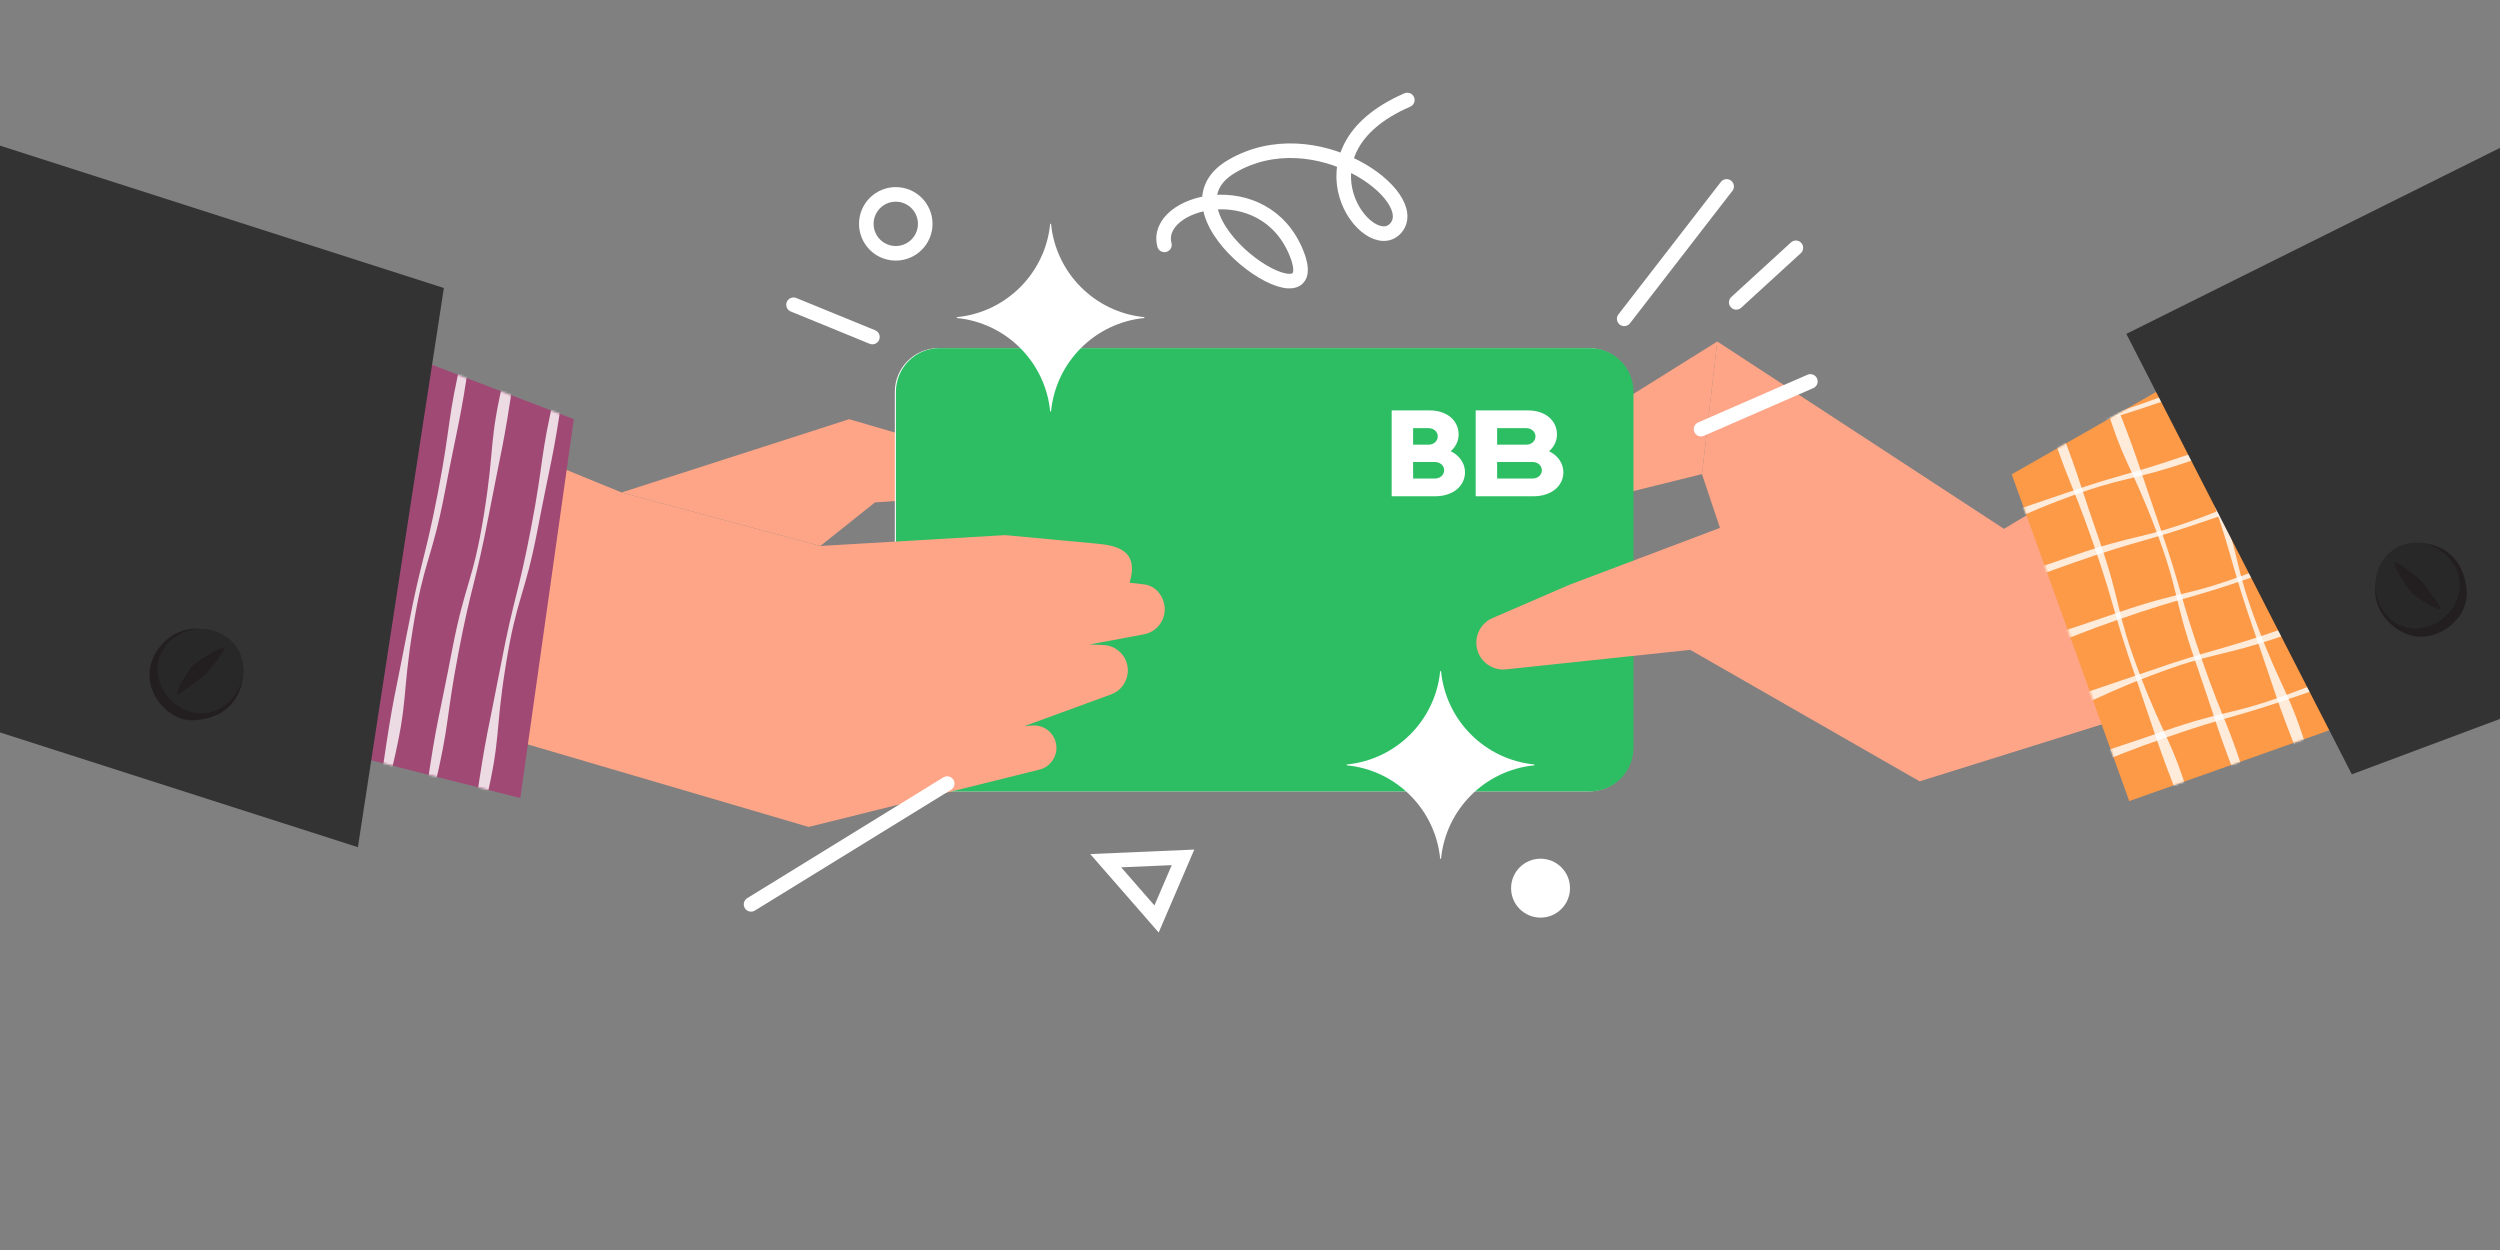 <svg width="1200" height="600" viewBox="0 0 1200 600" fill="none" xmlns="http://www.w3.org/2000/svg">
<rect x="0" y="0" width="1200" height="600" fill="#808080" stroke="none"/>
<g clip-path="url(#clip0_1775_1198)">
<path d="M474.031 230.88C473.471 232.91 472.291 234.65 470.731 235.92C469.171 237.19 467.221 237.99 465.111 238.13L419.991 241.15L393.751 262.07L298.361 236.39L407.601 201.21L467.241 218.66C472.471 220.19 475.501 225.63 474.031 230.88Z" fill="#FFA587"/>
<path d="M824.3 163.91L816.96 227.56L753.56 243.25L720.97 284.64L699.16 270.41L723.29 227.08L824.3 163.91Z" fill="#FFA587"/>
<path d="M762.561 167.09H450.521C438.924 167.09 429.521 176.492 429.521 188.09V358.88C429.521 370.478 438.924 379.88 450.521 379.88H762.561C774.159 379.88 783.561 370.478 783.561 358.88V188.09C783.561 176.492 774.159 167.09 762.561 167.09Z" fill="white"/>
<path d="M763.071 167.09H451.031C439.433 167.09 430.031 176.492 430.031 188.09V358.88C430.031 370.478 439.433 379.88 451.031 379.88H763.071C774.669 379.88 784.071 370.478 784.071 358.88V188.09C784.071 176.492 774.669 167.09 763.071 167.09Z" fill="#2DBE64"/>
<path d="M743.557 216.598C745.917 214.519 747.353 211.672 747.353 208.531C747.353 202.162 742.131 197 733.431 197H708.334V238.21H736.006C744.961 238.21 750.421 233.048 750.421 226.679C750.414 222.344 747.682 218.567 743.557 216.598ZM718.621 205.506H732.549C735.154 205.506 737.03 207.285 737.03 209.48C737.03 211.675 735.154 213.454 732.549 213.454H718.621V205.506ZM735.614 229.704H718.621V221.756H735.614C738.218 221.756 740.095 223.535 740.095 225.73C740.095 227.925 738.218 229.704 735.614 229.704Z" fill="white"/>
<path d="M696.344 216.599C698.703 214.52 700.139 211.673 700.139 208.532C700.139 202.163 694.914 197.001 686.214 197.001H668V238.211H688.789C697.744 238.211 703.204 233.049 703.204 226.68C703.2 222.345 700.469 218.568 696.344 216.599ZM678.29 205.507H685.656C688.26 205.507 690.137 207.286 690.137 209.481C690.137 211.676 688.26 213.455 685.656 213.455H678.29V205.507ZM688.72 229.705H678.29V221.757H688.717C691.321 221.757 693.198 223.536 693.198 225.731C693.198 227.926 691.324 229.705 688.72 229.705Z" fill="white"/>
<path d="M559.071 292.46C559.071 298.29 554.921 303.37 549.111 304.46L523.031 309.35L529.621 309.61C535.491 309.84 540.371 314.22 541.231 320.03C541.321 320.63 541.361 321.24 541.361 321.83C541.361 326.9 538.221 331.52 533.341 333.3L491.781 348.52L495.581 348.25C500.901 347.88 505.701 351.46 506.841 356.67C507.011 357.45 507.091 358.22 507.091 358.99C507.091 363.82 503.811 368.2 498.931 369.41L388.141 396.93L89.031 309.02L136.811 170.28L298.361 236.39L393.751 262.07L482.451 256.86L525.901 260.9C535.791 261.82 546.921 263.79 542.221 279.73C542.221 279.73 547.911 280.27 549.791 280.6C555.041 281.55 558.721 286.39 559.051 291.72C559.061 291.97 559.071 292.22 559.071 292.46Z" fill="#FFA587"/>
<path d="M1150.23 303.5L921.42 375.04L811.32 311.93L722.88 321.3C717.17 321.91 711.74 318.65 709.58 313.33C706.95 306.84 709.98 299.45 716.4 296.67L753.43 280.65L825.58 253.39L816.95 227.57L824.29 163.92L961.93 253.85L1079.73 183.06L1150.22 303.51L1150.23 303.5Z" fill="#FFA587"/>
<path d="M178.21 163.91L275.43 201.21L249.75 383.07L134.18 353.79L178.21 163.91Z" fill="#A04975"/>
<path d="M-30 60.29L213.06 138.25L171.79 406.65L-25.41 343.43L-30 60.29Z" fill="#333333"/>
<path d="M116.811 321.51C116.811 332.91 110.451 344.62 93.361 345.72C81.991 346.46 71.721 335.26 71.721 323.86C71.721 312.46 82.301 301.75 93.701 301.75C105.101 301.75 116.801 310.11 116.801 321.51H116.811Z" fill="#231F20"/>
<path d="M116.811 321.51C116.671 332.55 107.321 342.56 96.281 342.41C85.241 342.27 75.461 332.01 75.601 320.97C75.741 309.93 85.771 301.74 96.801 301.88C107.831 302.02 116.951 310.47 116.801 321.5L116.811 321.51Z" fill="#282828"/>
<path d="M85.141 333.24C83.901 332.5 90.832 320.68 93.132 318.87C95.431 317.06 106.021 310.13 107.301 311.13C108.581 312.13 99.781 322.55 98.681 323.63C97.582 324.71 85.891 333.69 85.132 333.23L85.141 333.24Z" fill="#231F20"/>
<path d="M1059.64 174.02L965.621 227.67L1022.03 384.52L1133.47 345.08L1059.64 174.02Z" fill="#FC9A48"/>
<mask id="mask0_1775_1198" style="mask-type:luminance" maskUnits="userSpaceOnUse" x="965" y="174" width="169" height="211">
<path d="M1059.66 174.03L965.65 227.69L1022.06 384.53L1133.5 345.09L1059.66 174.03Z" fill="white"/>
</mask>
<g mask="url(#mask0_1775_1198)">
<g opacity="0.8">
<path d="M1108.71 364.15C1109.14 365.59 1104.98 366.96 1104.43 365.57C1092.01 334.36 1092.77 334.07 1081.76 302.34C1070.75 270.61 1072.51 270 1061.5 238.27C1050.49 206.54 1048.31 207.28 1038.72 175.09C1038.29 173.65 1041.47 172.49 1042.03 173.89C1054.45 205.1 1053.54 205.48 1064.56 237.21C1075.57 268.94 1072.05 270.22 1084 301.61C1095.97 333.06 1099.14 331.97 1108.72 364.16L1108.71 364.15Z" fill="white"/>
</g>
<g opacity="0.8">
<path d="M1009.68 190.71C1009.25 189.27 1013.41 187.9 1013.96 189.29C1026.38 220.5 1025.62 220.79 1036.63 252.52C1047.64 284.25 1045.88 284.86 1056.89 316.59C1067.9 348.32 1070.08 347.58 1079.67 379.77C1080.1 381.21 1076.92 382.37 1076.36 380.97C1063.94 349.76 1064.85 349.38 1053.83 317.65C1042.82 285.92 1046.34 284.64 1034.39 253.25C1022.42 221.8 1019.25 222.89 1009.67 190.7L1009.68 190.71Z" fill="white"/>
</g>
<g opacity="0.8">
<path d="M1051.78 386.12C1052.21 387.56 1048.05 388.93 1047.5 387.54C1035.08 356.33 1035.84 356.04 1024.83 324.31C1013.82 292.58 1015.58 291.97 1004.57 260.24C993.56 228.51 991.38 229.25 981.79 197.06C981.36 195.62 984.54 194.46 985.1 195.86C997.52 227.07 996.61 227.45 1007.63 259.18C1018.64 290.91 1015.12 292.19 1027.07 323.58C1039.04 355.03 1042.21 353.94 1051.79 386.13L1051.78 386.12Z" fill="white"/>
</g>
<g opacity="0.8">
<path d="M1143.13 250.03C1144.57 249.6 1145.94 253.76 1144.55 254.31C1113.34 266.73 1113.05 265.97 1081.32 276.98C1049.59 287.99 1048.98 286.23 1017.25 297.24C985.521 308.25 986.261 310.43 954.071 320.02C952.631 320.45 951.471 317.27 952.871 316.71C984.081 304.29 984.461 305.2 1016.19 294.18C1047.92 283.17 1049.2 286.69 1080.59 274.74C1112.04 262.77 1110.95 259.6 1143.14 250.02L1143.13 250.03Z" fill="white"/>
</g>
<g opacity="0.8">
<path d="M969.68 349.06C968.24 349.49 966.87 345.33 968.26 344.78C999.47 332.36 999.76 333.12 1031.49 322.11C1063.22 311.1 1063.83 312.86 1095.56 301.85C1127.29 290.84 1126.55 288.66 1158.74 279.07C1160.18 278.64 1161.34 281.82 1159.94 282.38C1128.73 294.8 1128.35 293.89 1096.62 304.91C1064.89 315.92 1063.61 312.4 1032.22 324.35C1000.77 336.32 1001.86 339.49 969.67 349.07L969.68 349.06Z" fill="white"/>
</g>
<g opacity="0.8">
<path d="M1165.09 306.96C1166.53 306.53 1167.9 310.69 1166.51 311.24C1135.3 323.66 1135.01 322.9 1103.28 333.91C1071.55 344.92 1070.94 343.16 1039.21 354.17C1007.48 365.18 1008.22 367.36 976.03 376.95C974.59 377.38 973.43 374.2 974.83 373.64C1006.04 361.22 1006.42 362.13 1038.15 351.11C1069.88 340.1 1071.16 343.62 1102.55 331.67C1134 319.7 1132.91 316.53 1165.1 306.95L1165.09 306.96Z" fill="white"/>
</g>
<g opacity="0.8">
<path d="M1100 165.68C1101.44 165.25 1102.81 169.41 1101.42 169.96C1070.21 182.38 1069.92 181.62 1038.19 192.63C1006.46 203.64 1005.85 201.88 974.12 212.89C942.39 223.9 943.13 226.08 910.94 235.67C909.5 236.1 908.34 232.92 909.74 232.36C940.95 219.94 941.33 220.85 973.06 209.83C1004.79 198.82 1006.07 202.34 1037.46 190.39C1068.91 178.42 1067.82 175.25 1100.01 165.67L1100 165.68Z" fill="white"/>
</g>
<g opacity="0.8">
<path d="M926.549 264.71C925.109 265.14 923.739 260.98 925.129 260.43C956.339 248.01 956.629 248.77 988.359 237.76C1020.09 226.75 1020.7 228.51 1052.43 217.5C1084.16 206.49 1083.42 204.31 1115.61 194.72C1117.05 194.29 1118.21 197.47 1116.81 198.03C1085.6 210.45 1085.22 209.54 1053.49 220.56C1021.76 231.57 1020.48 228.05 989.089 240C957.639 251.97 958.729 255.14 926.539 264.72L926.549 264.71Z" fill="white"/>
</g>
<g opacity="0.8">
<path d="M1121.96 222.61C1123.4 222.18 1124.77 226.34 1123.38 226.89C1092.17 239.31 1091.88 238.55 1060.15 249.56C1028.42 260.57 1027.81 258.81 996.081 269.82C964.351 280.83 965.091 283.01 932.901 292.6C931.461 293.03 930.301 289.85 931.701 289.29C962.911 276.87 963.291 277.78 995.021 266.76C1026.75 255.75 1028.03 259.27 1059.42 247.32C1090.87 235.35 1089.78 232.18 1121.97 222.6L1121.96 222.61Z" fill="white"/>
</g>
</g>
<mask id="mask1_1775_1198" style="mask-type:luminance" maskUnits="userSpaceOnUse" x="134" y="163" width="142" height="221">
<path d="M178.21 163.91L275.43 201.21L249.75 383.07L134.18 353.79L178.21 163.91Z" fill="white"/>
</mask>
<g mask="url(#mask1_1775_1198)">
<g opacity="0.8">
<path d="M232.939 385.83C232.589 387.29 228.309 386.4 228.519 384.92C233.359 351.69 234.159 351.8 240.479 318.82C246.799 285.83 248.629 286.18 254.949 253.2C261.269 220.22 259.009 219.76 266.789 187.09C267.139 185.63 270.469 186.21 270.249 187.7C265.409 220.93 264.439 220.82 258.119 253.81C251.799 286.8 248.119 286.15 242.769 319.31C237.419 352.53 240.709 353.17 232.929 385.84L232.939 385.83Z" fill="white"/>
</g>
<g opacity="0.8">
<path d="M242.139 180.3C242.489 178.84 246.769 179.73 246.559 181.21C241.719 214.44 240.919 214.33 234.599 247.31C228.279 280.3 226.449 279.95 220.129 312.93C213.809 345.91 216.069 346.37 208.289 379.04C207.939 380.5 204.609 379.92 204.829 378.43C209.669 345.2 210.639 345.31 216.959 312.32C223.279 279.33 226.959 279.98 232.309 246.82C237.659 213.6 234.369 212.96 242.149 180.29L242.139 180.3Z" fill="white"/>
</g>
<g opacity="0.8">
<path d="M188.359 368.16C188.009 369.62 183.729 368.73 183.939 367.25C188.779 334.02 189.579 334.13 195.899 301.15C202.219 268.16 204.049 268.51 210.369 235.53C216.689 202.55 214.429 202.09 222.209 169.42C222.559 167.96 225.889 168.54 225.669 170.03C220.829 203.26 219.859 203.15 213.539 236.14C207.219 269.13 203.539 268.48 198.189 301.64C192.839 334.86 196.129 335.5 188.349 368.17L188.359 368.16Z" fill="white"/>
</g>
</g>
<path d="M1020.65 160.26L1128.88 371.67L1230.69 333.61L1228.86 56.62L1020.65 160.26Z" fill="#333333"/>
<path d="M1159.82 260.51C1171.22 260.51 1182.93 266.87 1184.03 283.96C1184.77 295.33 1173.57 305.6 1162.17 305.6C1150.77 305.6 1140.06 295.02 1140.06 283.62C1140.06 272.22 1148.42 260.52 1159.82 260.52V260.51Z" fill="#231F20"/>
<path d="M1159.82 260.51C1170.86 260.65 1180.87 270 1180.72 281.04C1180.57 292.08 1170.32 301.86 1159.28 301.72C1148.24 301.58 1140.05 291.55 1140.19 280.52C1140.33 269.49 1148.78 260.37 1159.81 260.52L1159.82 260.51Z" fill="#282828"/>
<path d="M1171.55 292.18C1170.81 293.42 1158.99 286.49 1157.18 284.19C1155.37 281.89 1148.44 271.3 1149.44 270.02C1150.44 268.74 1160.86 277.54 1161.94 278.64C1163.02 279.74 1172 291.43 1171.54 292.19L1171.55 292.18Z" fill="#231F20"/>
<path d="M736.491 366.94V367.36C712.811 369.65 694.001 388.5 691.701 412.18H691.281C688.991 388.5 670.141 369.65 646.461 367.36V366.94C670.141 364.65 688.991 345.83 691.281 322.15H691.701C693.991 345.83 712.811 364.64 736.491 366.94Z" fill="white"/>
<path d="M549.29 152.23V152.65C525.61 154.94 506.8 173.79 504.5 197.47H504.08C501.79 173.79 482.94 154.94 459.26 152.65V152.23C482.94 149.94 501.79 131.12 504.08 107.44H504.5C506.79 131.12 525.61 149.93 549.29 152.23Z" fill="white"/>
<path d="M739.46 440.46C747.27 440.46 753.6 434.129 753.6 426.32C753.6 418.511 747.27 412.18 739.46 412.18C731.651 412.18 725.32 418.511 725.32 426.32C725.32 434.129 731.651 440.46 739.46 440.46Z" fill="white"/>
<path d="M779.619 153.04L828.779 89.48" stroke="white" stroke-width="7" stroke-miterlimit="10" stroke-linecap="round"/>
<path d="M833.4 145.13L862.02 118.95" stroke="white" stroke-width="7" stroke-miterlimit="10" stroke-linecap="round"/>
<path d="M816.52 205.97L868.97 183.09" stroke="white" stroke-width="7" stroke-miterlimit="10" stroke-linecap="round"/>
<path d="M380.9 146.28L418.75 161.77" stroke="white" stroke-width="7" stroke-miterlimit="10" stroke-linecap="round"/>
<path d="M454.65 376.12L360.51 434.09" stroke="white" stroke-width="7" stroke-miterlimit="10" stroke-linecap="round"/>
<path d="M558.93 117.54C553.39 96.5 606.85 82.71 622.38 121.7C637.9 160.69 551.11 103.41 591.19 79.86C631.27 56.31 683 94.25 670.03 109.41C657.06 124.57 617.93 72.96 675.51 48" stroke="white" stroke-width="7" stroke-miterlimit="10" stroke-linecap="round"/>
<path d="M555.15 441.11L530.74 413.13L567.84 411.53L555.15 441.11Z" stroke="white" stroke-width="7" stroke-miterlimit="10" stroke-linecap="round"/>
<path d="M429.97 121.59C437.779 121.59 444.11 115.259 444.11 107.45C444.11 99.641 437.779 93.31 429.97 93.31C422.161 93.31 415.83 99.641 415.83 107.45C415.83 115.259 422.161 121.59 429.97 121.59Z" stroke="white" stroke-width="7" stroke-miterlimit="10" stroke-linecap="round"/>
</g>
<defs>
<clipPath id="clip0_1775_1198">
<rect width="1200" height="600" rx="40" fill="white"/>
</clipPath>
</defs>
</svg>
